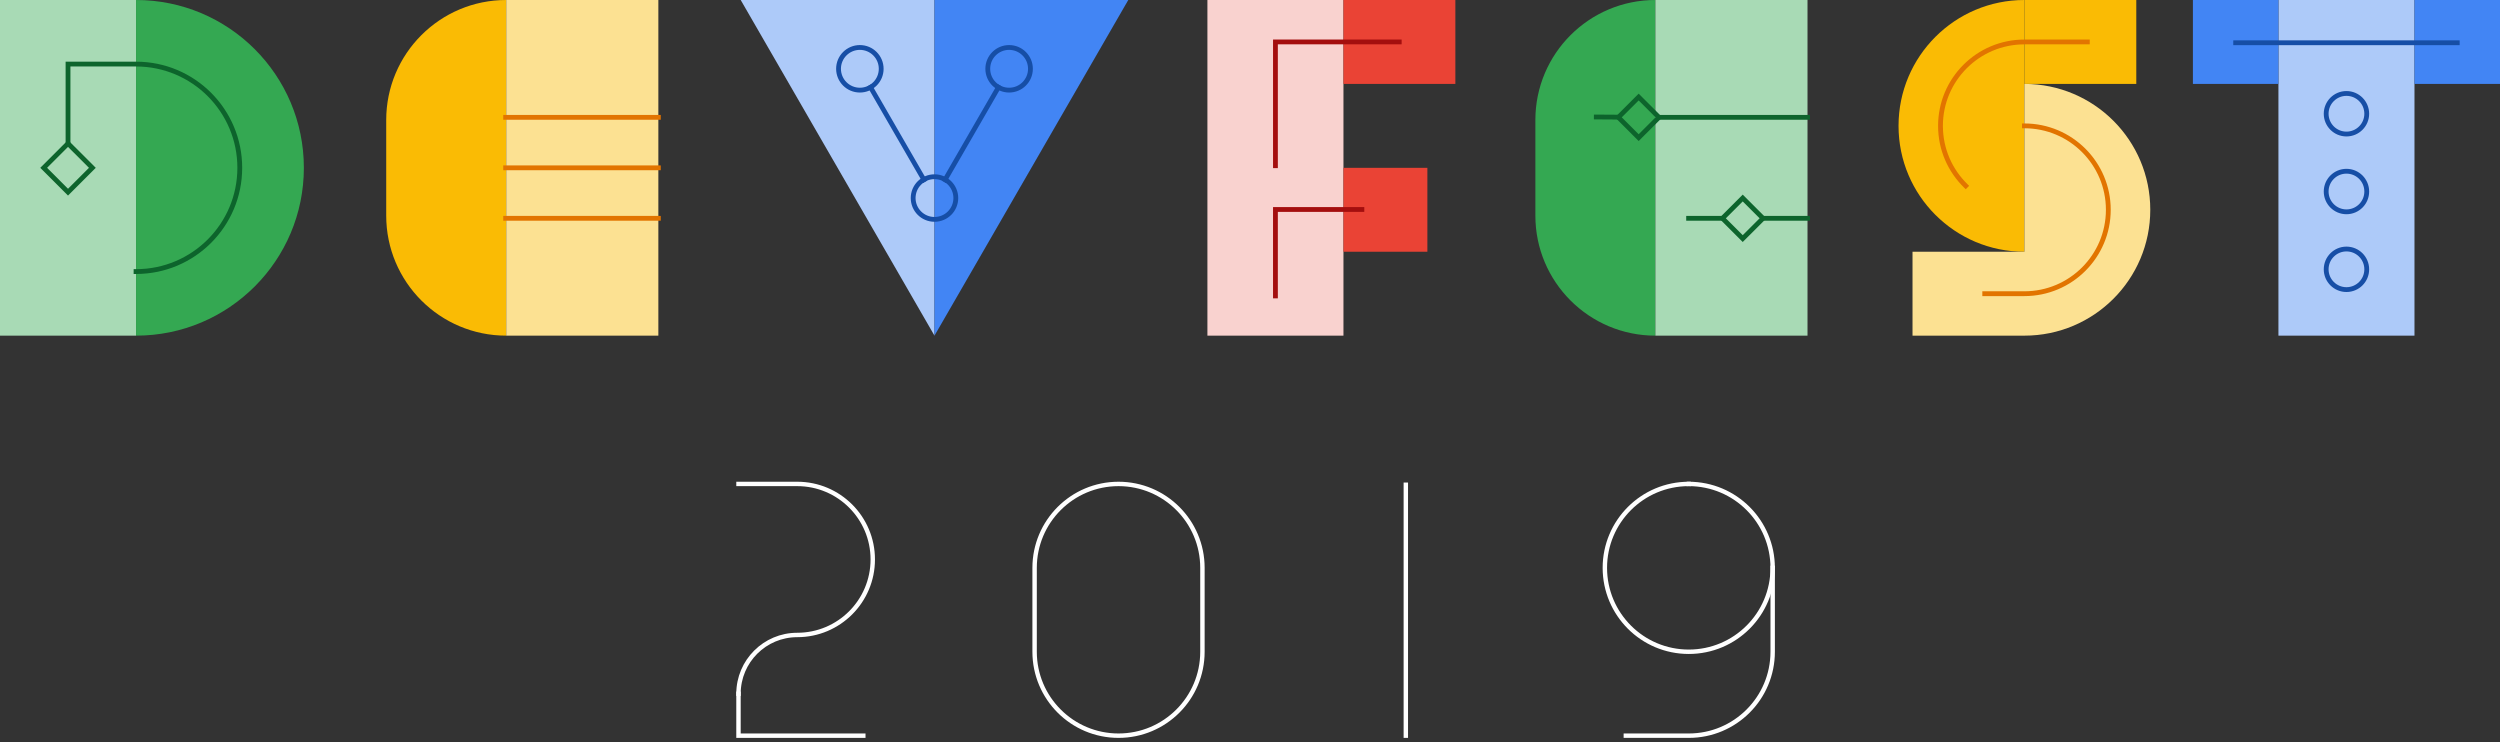 <svg xmlns="http://www.w3.org/2000/svg" xmlns:xlink="http://www.w3.org/1999/xlink" style="isolation:isolate" width="649.36" height="192.808" viewBox="364.865 249.317 487.02 144.606"><rect x="364.865" y="249.317" width="487.02" height="144.606" fill="#333333" stroke="none"/><g><path fill="#F9D2CF" d="M 600.079 314.704 L 626.581 314.704 L 626.581 249.317 L 600.079 249.317 L 600.079 314.704 Z"/><path fill="#ADCAF9" d="M 808.722 314.704 L 835.224 314.704 L 835.224 249.317 L 808.722 249.317 L 808.722 314.704 Z"/><path fill="#A8DAB5" d="M 364.865 314.704 L 391.367 314.704 L 391.367 249.317 L 364.865 249.317 L 364.865 314.704 Z"/><path fill="#FABB04" d="M 463.485 314.704 L 463.485 314.704 L 463.485 249.317 C 450.571 249.317 440.103 259.785 440.103 272.699 L 440.103 291.322 C 440.103 304.236 450.571 314.704 463.485 314.704 Z"/><path fill="#FCE192" d="M 463.485 314.704 L 493.117 314.704 L 493.117 249.317 L 463.485 249.317 L 463.485 314.704 Z"/><path fill="#ADCAF9" d="M 509.159 249.317 L 546.91 314.704 L 546.91 249.317 L 509.159 249.317 Z"/><path fill="#4285F4" d="M 584.662 249.317 L 546.911 249.317 L 546.911 314.704 L 584.662 249.317 Z"/><path fill="#34A852" d="M 391.367 249.317 C 409.423 249.317 424.06 263.954 424.06 282.01 C 424.06 300.067 409.423 314.704 391.367 314.704 L 391.367 249.317 Z"/><path fill="none" stroke="#0D642C" stroke-linecap="square" stroke-linejoin="miter" stroke-miterlimit="3" stroke-width=".938" d="M 391.367 302.22 C 402.528 302.22 411.576 293.172 411.576 282.01 C 411.576 270.849 402.528 261.801 391.367 261.801 L 378.116 261.801 L 378.116 277.269" vector-effect="non-scaling-stroke"/><path fill="#FABB04" d="M 759.236 298.358 C 745.694 298.358 734.715 287.38 734.715 273.837 C 734.715 260.295 745.694 249.317 759.236 249.317 L 759.236 298.358 Z"/><path fill="#EA4335" d="M 648.382 265.664 L 626.582 265.664 L 626.582 249.317 L 648.382 249.317 L 648.382 265.664 Z"/><path fill="#4285F4" d="M 808.722 265.664 L 792.061 265.664 L 792.061 249.317 L 808.722 249.317 L 808.722 265.664 Z"/><path fill="#4285F4" d="M 851.885 265.664 L 835.224 265.664 L 835.224 249.317 L 851.885 249.317 L 851.885 265.664 Z"/><path fill="#EA4335" d="M 642.929 298.358 L 626.582 298.358 L 626.582 282.011 L 642.929 282.011 L 642.929 298.358 Z"/><path fill="#FABB04" d="M 781.031 265.664 L 759.236 265.664 L 759.236 249.317 L 781.031 249.317 L 781.031 265.664 Z"/><path fill="#FCE192" d="M 759.236 265.664 L 759.236 298.358 L 737.44 298.358 L 737.44 314.705 L 759.236 314.705 C 772.778 314.705 783.756 303.727 783.756 290.185 C 783.756 276.642 772.778 265.664 759.236 265.664 Z"/><path fill="none" stroke="#E27400" stroke-linecap="square" stroke-linejoin="miter" stroke-miterlimit="3" stroke-width=".938" d="M 747.803 285.521 C 744.771 282.554 742.888 278.415 742.888 273.837 C 742.888 264.809 750.207 257.49 759.236 257.49 L 771.495 257.49" vector-effect="non-scaling-stroke"/><line x1="800.392" x2="843.555" y1="257.647" y2="257.647" stroke="#164EA6" stroke-linecap="square" stroke-linejoin="miter" stroke-miterlimit="3" stroke-width=".938" vector-effect="non-scaling-stroke"/><path fill="#34A852" d="M 687.35 314.704 L 687.35 314.704 L 687.35 249.317 C 674.436 249.317 663.968 259.785 663.968 272.699 L 663.968 291.322 C 663.968 304.236 674.436 314.704 687.35 314.704 Z"/><path fill="#A8DAB5" d="M 687.35 314.704 L 716.982 314.704 L 716.982 249.317 L 687.35 249.317 L 687.35 314.704 Z"/><line x1="680.058" x2="675.837" y1="272.135" y2="272.107" stroke="#0D642C" stroke-linecap="square" stroke-linejoin="miter" stroke-miterlimit="3" stroke-width=".938" vector-effect="non-scaling-stroke"/><line x1="716.983" x2="687.957" y1="272.176" y2="272.176" stroke="#0D642C" stroke-linecap="square" stroke-linejoin="miter" stroke-miterlimit="3" stroke-width=".938" vector-effect="non-scaling-stroke"/><line x1="716.983" x2="708.316" y1="291.845" y2="291.845" stroke="#0D642C" stroke-linecap="square" stroke-linejoin="miter" stroke-miterlimit="3" stroke-width=".938" vector-effect="non-scaling-stroke"/><line x1="700.41" x2="693.821" y1="291.845" y2="291.845" stroke="#0D642C" stroke-linecap="square" stroke-linejoin="miter" stroke-miterlimit="3" stroke-width=".938" vector-effect="non-scaling-stroke"/><path fill="none" stroke="#164EA6" stroke-linecap="square" stroke-linejoin="miter" stroke-miterlimit="3" stroke-width=".938" d="M 551.066 287.899 C 551.066 285.604 549.206 283.743 546.911 283.743 C 544.616 283.743 542.755 285.604 542.755 287.899 C 542.755 290.194 544.616 292.054 546.911 292.054 C 549.206 292.054 551.066 290.194 551.066 287.899 Z" vector-effect="non-scaling-stroke"/><path fill="none" stroke="#164EA6" stroke-linecap="square" stroke-linejoin="miter" stroke-miterlimit="3" stroke-width=".938" d="M 557.293 262.72 C 557.293 260.425 559.153 258.564 561.448 258.564 C 563.743 258.564 565.604 260.425 565.604 262.72 C 565.604 265.015 563.743 266.875 561.448 266.875 C 559.153 266.875 557.293 265.015 557.293 262.72 Z" vector-effect="non-scaling-stroke"/><line x1="559.37" x2="548.965" y1="266.319" y2="284.34" stroke="#164EA6" stroke-linecap="square" stroke-linejoin="miter" stroke-miterlimit="3" stroke-width=".938" vector-effect="non-scaling-stroke"/><path fill="none" stroke="#164EA6" stroke-linecap="square" stroke-linejoin="miter" stroke-miterlimit="3" stroke-width=".938" d="M 536.529 262.72 C 536.529 260.425 534.669 258.564 532.374 258.564 C 530.079 258.564 528.218 260.425 528.218 262.72 C 528.218 265.015 530.079 266.875 532.374 266.875 C 534.669 266.875 536.529 265.015 536.529 262.72 Z" vector-effect="non-scaling-stroke"/><line x1="534.451" x2="544.856" y1="266.319" y2="284.34" stroke="#164EA6" stroke-linecap="square" stroke-linejoin="miter" stroke-miterlimit="3" stroke-width=".938" vector-effect="non-scaling-stroke"/><path fill="none" stroke="#0D642C" stroke-linecap="square" stroke-linejoin="miter" stroke-miterlimit="3" stroke-width=".938" d="M 378.116 286.752 L 373.375 282.01 L 378.116 277.269 L 382.858 282.01 L 378.116 286.752 Z" vector-effect="non-scaling-stroke"/><path fill="none" stroke="#0D642C" stroke-linecap="square" stroke-linejoin="miter" stroke-miterlimit="3" stroke-width=".938" d="M 708.316 291.845 L 704.363 287.892 L 700.41 291.845 L 704.363 295.798 L 708.316 291.845 Z" vector-effect="non-scaling-stroke"/><path fill="none" stroke="#0D642C" stroke-linecap="square" stroke-linejoin="miter" stroke-miterlimit="3" stroke-width=".938" d="M 688.041 272.176 L 684.088 268.223 L 680.136 272.176 L 684.088 276.129 L 688.041 272.176 Z" vector-effect="non-scaling-stroke"/><path fill="none" stroke="#164EA6" stroke-linecap="square" stroke-linejoin="miter" stroke-miterlimit="3" stroke-width=".938" d="M 818.021 271.476 C 818.021 269.293 819.791 267.523 821.974 267.523 C 824.156 267.523 825.926 269.293 825.926 271.476 C 825.926 273.659 824.156 275.429 821.974 275.429 C 819.791 275.429 818.021 273.659 818.021 271.476 Z" vector-effect="non-scaling-stroke"/><path fill="none" stroke="#164EA6" stroke-linecap="square" stroke-linejoin="miter" stroke-miterlimit="3" stroke-width=".938" d="M 818.021 286.628 C 818.021 284.445 819.791 282.675 821.974 282.675 C 824.156 282.675 825.926 284.445 825.926 286.628 C 825.926 288.811 824.156 290.581 821.974 290.581 C 819.791 290.581 818.021 288.811 818.021 286.628 Z" vector-effect="non-scaling-stroke"/><path fill="none" stroke="#164EA6" stroke-linecap="square" stroke-linejoin="miter" stroke-miterlimit="3" stroke-width=".938" d="M 818.021 301.781 C 818.021 299.598 819.791 297.828 821.974 297.828 C 824.156 297.828 825.926 299.598 825.926 301.781 C 825.926 303.964 824.156 305.734 821.974 305.734 C 819.791 305.734 818.021 303.964 818.021 301.781 Z" vector-effect="non-scaling-stroke"/><path fill="none" stroke="#E27400" stroke-linecap="square" stroke-linejoin="miter" stroke-miterlimit="3" stroke-width=".938" d="M 751.507 306.531 L 759.236 306.531 C 768.263 306.531 775.583 299.212 775.583 290.184 C 775.583 281.156 768.263 273.837 759.236 273.837" vector-effect="non-scaling-stroke"/><path fill="none" stroke="#A40E0E" stroke-linecap="square" stroke-linejoin="miter" stroke-miterlimit="3" stroke-width=".938" d="M 630.172 290.127 L 613.33 290.127 L 613.33 306.969" vector-effect="non-scaling-stroke"/><path fill="none" stroke="#A40E0E" stroke-linecap="square" stroke-linejoin="miter" stroke-miterlimit="3" stroke-width=".934" d="M 637.447 257.484 L 613.331 257.484 L 613.331 281.6" vector-effect="non-scaling-stroke"/><line x1="493.117" x2="463.367" y1="272.176" y2="272.176" stroke="#E27400" stroke-linecap="square" stroke-linejoin="miter" stroke-miterlimit="3" stroke-width=".938" vector-effect="non-scaling-stroke"/><line x1="493.117" x2="463.367" y1="282.01" y2="282.01" stroke="#E27400" stroke-linecap="square" stroke-linejoin="miter" stroke-miterlimit="3" stroke-width=".938" vector-effect="non-scaling-stroke"/><line x1="493.117" x2="463.367" y1="291.845" y2="291.845" stroke="#E27400" stroke-linecap="square" stroke-linejoin="miter" stroke-miterlimit="3" stroke-width=".938" vector-effect="non-scaling-stroke"/><path fill="none" stroke="#FFF" stroke-linecap="square" stroke-linejoin="miter" stroke-miterlimit="3" stroke-width=".86" d="M 693.85 343.592 C 702.878 343.592 710.197 350.911 710.197 359.939 L 710.197 376.286 C 710.197 385.314 702.878 392.633 693.85 392.633 L 681.59 392.633" vector-effect="non-scaling-stroke"/><path fill="none" stroke="#FFF" stroke-linecap="square" stroke-linejoin="miter" stroke-miterlimit="3" stroke-width=".86" d="M 582.762 343.592 C 591.79 343.592 599.109 350.911 599.109 359.939 L 599.109 376.286 C 599.109 385.314 591.79 392.633 582.762 392.633 C 573.734 392.633 566.415 385.314 566.415 376.286 L 566.415 359.939 C 566.415 350.911 573.734 343.592 582.762 343.592 Z" vector-effect="non-scaling-stroke"/><line x1="638.73" x2="638.73" y1="343.749" y2="392.632" stroke="#FFF" stroke-linecap="square" stroke-linejoin="miter" stroke-miterlimit="3" stroke-width=".86" vector-effect="non-scaling-stroke"/><path fill="none" stroke="#FFF" stroke-linecap="square" stroke-linejoin="miter" stroke-miterlimit="3" stroke-width=".86" d="M 533.045 392.633 L 508.729 392.633 L 508.729 384.459" vector-effect="non-scaling-stroke"/><path fill="none" stroke="#FFF" stroke-linecap="square" stroke-linejoin="miter" stroke-miterlimit="3" stroke-width=".86" d="M 508.729 384.459 C 508.729 378.138 513.854 373.014 520.175 373.014 C 528.299 373.014 534.886 366.427 534.886 358.303 C 534.886 350.178 528.299 343.592 520.175 343.592 L 508.729 343.592" vector-effect="non-scaling-stroke"/><path fill="none" stroke="#FFF" stroke-linecap="square" stroke-linejoin="miter" stroke-miterlimit="3" stroke-width=".86" d="M 693.85 343.592 C 684.822 343.592 677.503 350.911 677.503 359.939 C 677.503 368.967 684.822 376.286 693.85 376.286 C 702.878 376.286 710.197 368.967 710.197 359.939" vector-effect="non-scaling-stroke"/></g></svg>